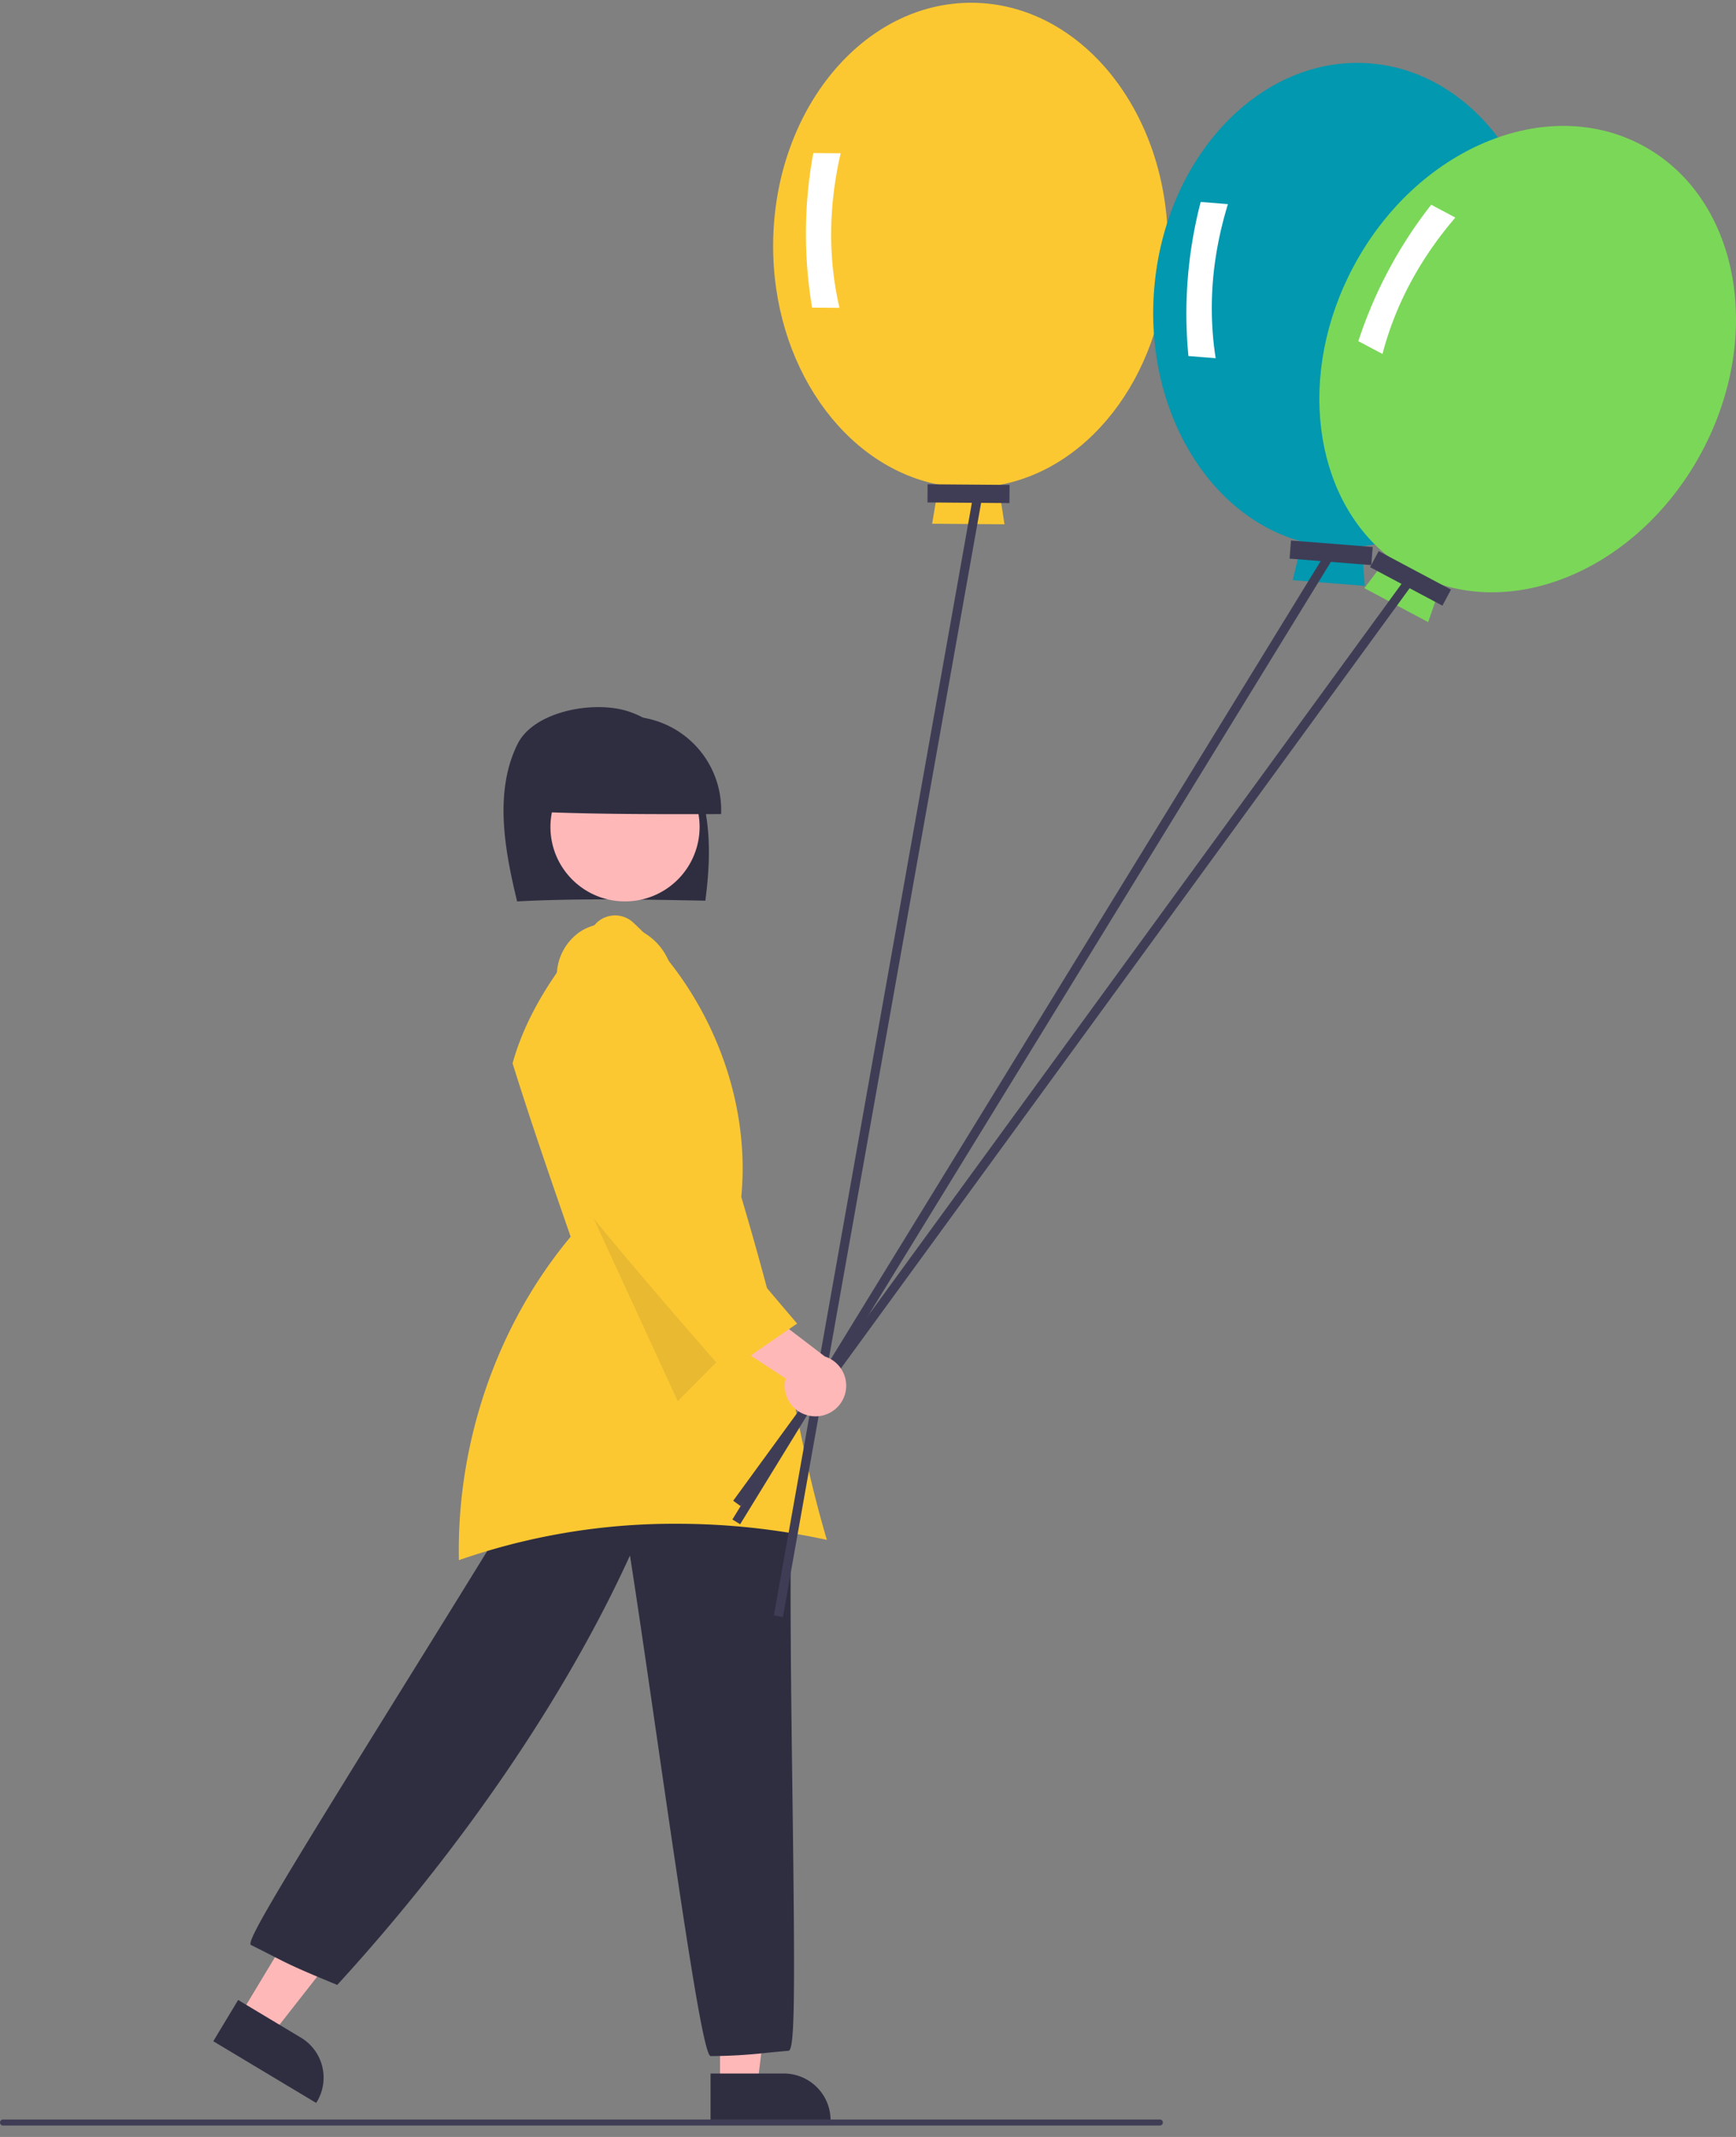 <svg width="130" height="160" viewBox="0 0 130 160" fill="none" xmlns="http://www.w3.org/2000/svg"><rect x="0" y="0" width="130" height="160" fill="#808080" stroke="none"/><g clip-path="url(#clip0_549_3095)"><path d="M53.92 156.16h2.788l1.326-10.73H53.92v10.73z" fill="#FFB8B8"/><path d="M53.209 155.251h5.49a3.504 3.504 0 012.472 1.024 3.493 3.493 0 011.026 2.468v.113H53.21v-3.605z" fill="#2F2E41"/><path d="M17.974 150.888l2.39 1.433 6.674-8.516-3.527-2.114-5.537 9.197z" fill="#FFB8B8"/><path d="M15.973 152.834l1.86-3.09 4.706 2.822a3.494 3.494 0 011.197 4.791l-.059.097-7.704-4.62zm37.188 1.077c-.562-.571-1.959-9.956-4.026-24.207-.718-4.956-1.399-9.646-1.96-13.238-4.795 10.521-12.549 21.903-21.866 32.092l-.054.059-.074-.03c-2.98-1.225-3.535-1.509-4.875-2.195-.4-.205-.871-.446-1.498-.758l-.035-.027c-.288-.328 2.338-4.679 11.521-19.472 4-6.444 8.137-13.107 10.876-17.733l.026-.043.05-.011c6.622-1.378 13.008.24 17.98 4.556l.04.035v.053c-.135 5.425-.022 13.943.077 21.459.194 14.673.182 18.96-.277 19.096l-.023.004c-.67.055-1.228.11-1.742.161a37.435 37.435 0 01-4.058.233h-.048l-.034-.034zM38.724 67.492c-.939-3.867-1.734-8.228.036-11.789 1.228-2.47 5.77-3.303 8.374-2.413 2.604.89 4.487 3.306 5.315 5.939.828 2.633.731 5.47.37 8.208-4.788-.092-9.577-.184-14.095.055z" fill="#2F2E41"/><path d="M46.804 67.491a5.579 5.579 0 005.585-5.573c0-3.078-2.5-5.573-5.585-5.573a5.579 5.579 0 00-5.584 5.573c0 3.078 2.5 5.573 5.584 5.573z" fill="#FFB8B8"/><path d="M39.978 60.77a6.988 6.988 0 012.039-5.068 7.016 7.016 0 015.066-2.064 7.027 7.027 0 015.01 2.197 6.996 6.996 0 011.905 5.12c-4.78.01-9.56.02-14.02-.185z" fill="#2F2E41"/><path d="M61.92 115.296c-1.03-3.506-1.543-5.96-2.136-8.794-.812-3.884-1.732-8.287-4.267-16.86l-.007-.02.002-.023c.718-7.434-2.411-15.323-8.167-20.589a1.995 1.995 0 00-2.72.138c-3.238 3.629-5.273 7.027-6.22 10.391l-.021.073c1.352 4.34 2.864 8.703 4.328 12.924l.02.06-.04.05c-5.48 6.583-8.51 15.385-8.328 24.169a48.896 48.896 0 0116.32-2.726c3.778.001 7.544.405 11.235 1.207z" fill="#FCC831"/><path opacity=".1" d="M42.505 86.99l8.248 17.92 4.712-4.759-12.96-13.161z" fill="#333"/><path d="M87.453 18.474C87.532 8.45 80.98.271 72.817.207c-8.162-.064-14.842 8.012-14.92 18.037-.072 9.089 5.308 16.66 12.396 18.042l-.49 2.927 5.417.042-.444-2.934c7.109-1.272 12.606-8.758 12.677-17.847z" fill="#FCC831"/><path d="M62.861 23.048l-2.046-.016a33.173 33.173 0 01.09-11.572l2.047.016c-.917 3.994-.947 7.851-.09 11.572z" fill="#fff"/><path d="M75.604 36.308l-6.14-.048-.01 1.361 6.139.048.01-1.361z" fill="#3F3D56"/><path d="M115.892 24.01c.795-9.995-5.156-18.619-13.293-19.264-8.136-.645-15.377 6.934-16.172 16.928-.721 9.06 4.103 16.995 11.074 18.879l-.698 2.885 5.4.428-.232-2.959c7.181-.762 13.2-7.837 13.921-16.898z" fill="#0298AF"/><path d="M91.035 26.82l-2.04-.162a33.174 33.174 0 01.918-11.536l2.04.161c-1.2 3.919-1.506 7.764-.918 11.536z" fill="#fff"/><path d="M102.796 40.954l-6.12-.485-.107 1.357 6.119.485.108-1.357z" fill="#3F3D56"/><path d="M99.522 40.994L54.845 113.77l.581.356 44.678-72.777-.582-.355z" fill="#3F3D56"/><path d="M127.441 33.828c4.726-8.847 2.72-19.125-4.483-22.958-7.202-3.832-16.872.232-21.599 9.079-4.285 8.02-3.036 17.217 2.602 21.72l-1.793 2.368 4.78 2.543.97-2.805c6.889 2.162 15.238-1.927 19.523-9.947z" fill="#7BD758"/><path d="M103.526 26.502l-1.805-.96a33.21 33.21 0 015.456-10.212l1.805.96c-2.668 3.115-4.486 6.52-5.456 10.212z" fill="#fff"/><path d="M108.657 44.147l-5.417-2.883-.642 1.202 5.417 2.882.642-1.201z" fill="#3F3D56"/><path d="M105.219 43.35l-50.314 69.016.552.401 50.314-69.016-.552-.4z" fill="#3F3D56"/><path d="M72.909 36.916l-14.955 84.033.672.119L73.58 37.035l-.671-.12z" fill="#3F3D56"/><path d="M60.893 106.038a2.29 2.29 0 01-2.086-1.843 2.276 2.276 0 01.027-.988l-6.796-4.444 3.876-1.671 5.86 4.476a2.295 2.295 0 011.55 2.625 2.295 2.295 0 01-2.43 1.845z" fill="#FFB8B8"/><path d="M54.285 102.758c-4.064-4.666-8.267-9.49-12.093-14.342l-.024-.032v-.04c.017-3.96.035-8.056.505-12.637a3.625 3.625 0 01-.963-2.97 4.017 4.017 0 011.77-3.003c1.915-1.207 4.784-.553 6.14 1.4 1.31 1.885 1.118 4.585.119 5.945l-1.106 8.657-.098-.007.022.01.007-.005.015.017.033.017a.196.196 0 00-.006.016c3.588 4.373 7.299 8.893 11.005 13.22l.083.096-.105.072c-1.736 1.188-3.532 2.417-5.15 3.605l-.085.06-.069-.079z" fill="#FCC831"/><path d="M86.855 159.147H.227A.226.226 0 010 158.92a.227.227 0 01.227-.227h86.628a.227.227 0 010 .454z" fill="#3F3D56"/></g><defs><clipPath id="clip0_549_3095"><path fill="#fff" transform="translate(0 .207)" d="M0 0h130v158.94H0z"/></clipPath></defs></svg>